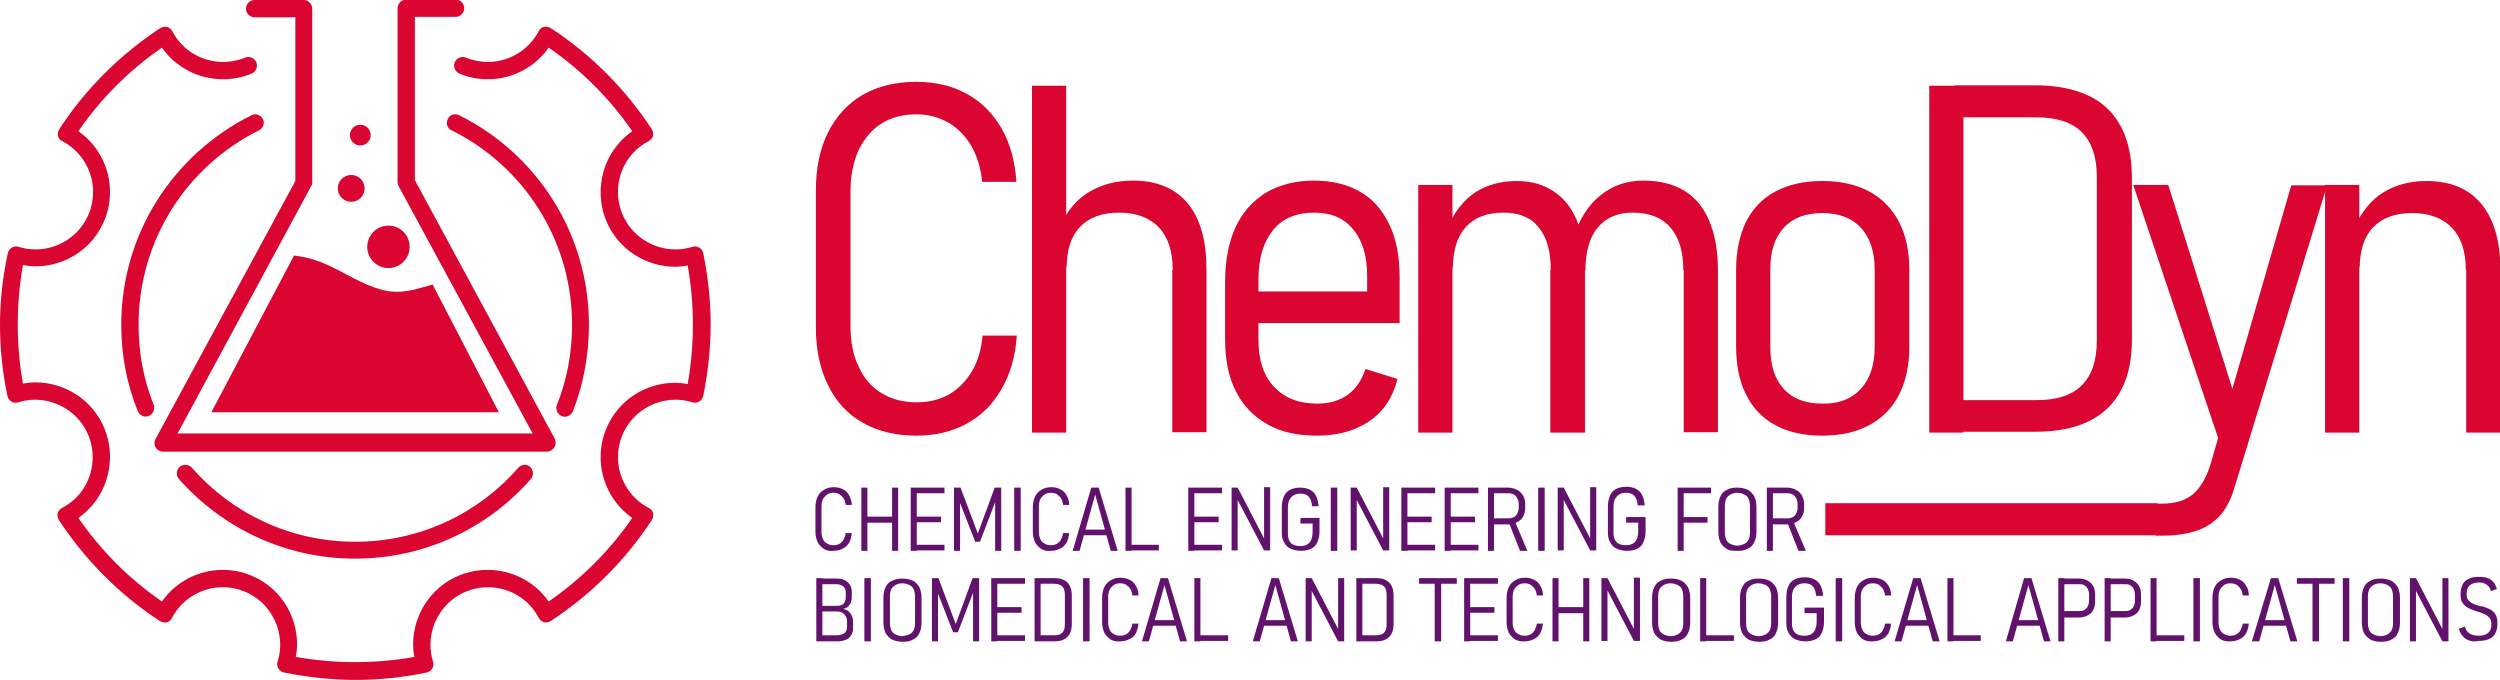 <svg xmlns="http://www.w3.org/2000/svg" xmlns:xlink="http://www.w3.org/1999/xlink" id="Layer_1" x="0px" y="0px" viewBox="0 0 577.3 157" style="enable-background:new 0 0 577.3 157;" xml:space="preserve"><style type="text/css">	.st0{fill:#DA0530;}	.st1{fill:#61126B;}	.st2{fill:#FAFAFA;}</style><g>	<g>		<g>			<g>				<g>					<g>						<path class="st0" d="M106,26.6c-1-0.5-2.2-0.1-2.6,0.9c-0.5,1-0.1,2.2,0.9,2.6v0c16.5,8.2,27.8,25.2,27.8,44.9       c0,6.5-1.2,12.8-3.5,18.5c-0.4,1,0.1,2.1,1.1,2.6c1,0.4,2.1-0.1,2.6-1.1C134.7,88.8,136,82,136,75       C136,53.8,123.8,35.4,106,26.6z"></path>					</g>					<g>						<path class="st0" d="M35.5,93.5c-2.3-5.7-3.5-11.9-3.5-18.5c0-19.7,11.3-36.7,27.8-44.9c1-0.5,1.4-1.7,0.9-2.6       c-0.5-1-1.7-1.4-2.6-0.9h0C40.2,35.5,28,53.8,28,75c0,7,1.3,13.8,3.8,19.9c0.3,0.7,1,1.3,1.8,1.3c1.1,0,2-0.9,2-2l0,0       C35.6,94,35.6,93.7,35.5,93.5z"></path>					</g>					<g>						<path class="st0" d="M119.7,108c-9.2,10.5-22.6,17.1-37.7,17.1c-15,0-28.5-6.6-37.7-17.1c-0.7-0.8-2-0.9-2.8-0.2       c-0.8,0.7-0.9,2-0.2,2.8v0C51.3,121.9,65.8,129,82,129c16.2,0,30.7-7.1,40.6-18.4c0.7-0.8,0.6-2.1-0.2-2.8       C121.6,107.1,120.4,107.2,119.7,108z"></path>					</g>				</g>			</g>			<g>				<path class="st0" d="M162.4,58.5c-0.1-0.5-0.4-1-0.9-1.3c-0.5-0.3-1-0.4-1.6-0.2c-1.3,0.4-2.6,0.6-3.9,0.6     c-5.2,0-10.2-3.1-12.3-8.2c-0.7-1.7-1-3.4-1-5.1c0-4.8,2.6-9.4,7.1-11.7c0.5-0.3,0.8-0.7,1-1.2c0.1-0.5,0-1.1-0.3-1.6     c-6-9.1-13.8-17.1-23.3-23.3c-0.5-0.3-1-0.4-1.6-0.3c-0.5,0.1-1,0.5-1.2,1c-2.3,4.4-6.9,7.1-11.7,7.1c-1.7,0-3.4-0.3-5.1-1     c-1-0.4-2.2,0.1-2.6,1.1c-0.4,1,0.1,2.2,1.1,2.6c2.1,0.9,4.4,1.3,6.6,1.3c5.5,0,10.8-2.7,14-7.3c7.7,5.3,14.2,11.9,19.3,19.3     c-4.6,3.2-7.3,8.5-7.3,14.1c0,2.2,0.4,4.4,1.3,6.6c2.7,6.6,9.2,10.6,15.9,10.6c1,0,1.9-0.1,2.9-0.3c0.8,4.5,1.2,9,1.2,13.7     c0,4.6-0.4,9.1-1.2,13.7c-1-0.2-1.9-0.3-2.9-0.3c-6.8,0-13.2,4-15.9,10.6c-0.9,2.1-1.3,4.4-1.3,6.6c0,5.5,2.7,10.8,7.3,14     c-5.3,7.7-11.9,14.2-19.3,19.3c-3.2-4.6-8.5-7.3-14.1-7.3c-2.2,0-4.4,0.4-6.6,1.3c-6.6,2.7-10.6,9.2-10.6,15.9     c0,1,0.1,1.9,0.3,2.9c-4.5,0.8-9,1.2-13.7,1.2c-4.6,0-9.1-0.4-13.7-1.2c0.2-1,0.3-1.9,0.3-2.9c0-6.8-4-13.2-10.6-15.9     c-2.1-0.9-4.4-1.3-6.6-1.3c-5.5,0-10.8,2.7-14,7.3c-7.7-5.3-14.2-11.9-19.3-19.3c4.6-3.2,7.3-8.5,7.3-14.1     c0-2.2-0.4-4.4-1.3-6.6c-2.7-6.6-9.2-10.6-15.9-10.6c-1,0-1.9,0.1-2.9,0.3c-0.8-4.5-1.2-9-1.2-13.7c0-4.6,0.4-9.1,1.2-13.7     c1,0.2,1.9,0.3,2.9,0.3c6.8,0,13.2-4,15.9-10.6c0.9-2.1,1.3-4.4,1.3-6.6c0-5.5-2.7-10.8-7.3-14c5.3-7.7,11.9-14.2,19.3-19.3     c3.2,4.6,8.5,7.3,14.1,7.3c2.2,0,4.4-0.4,6.6-1.3c1-0.4,1.5-1.6,1.1-2.6c-0.4-1-1.6-1.5-2.6-1.1h0c-1.7,0.7-3.4,1-5.1,1     c-4.8,0-9.4-2.6-11.7-7.1c-0.3-0.5-0.7-0.8-1.2-1c-0.5-0.1-1.1,0-1.6,0.3c-9.1,6-17.1,13.8-23.3,23.3c-0.3,0.5-0.4,1-0.3,1.6     c0.1,0.5,0.5,1,1,1.2c4.4,2.3,7.1,6.9,7.1,11.7c0,1.7-0.3,3.4-1,5.1c-2.1,5.1-7.1,8.2-12.3,8.2c-1.3,0-2.6-0.2-3.9-0.6     c-0.5-0.2-1.1-0.1-1.6,0.2c-0.5,0.3-0.8,0.8-0.9,1.3C0.6,64,0,69.6,0,75c0,5.6,0.6,11.1,1.7,16.4c0.1,0.5,0.4,1,0.9,1.3     c0.5,0.3,1,0.4,1.6,0.2c1.3-0.4,2.6-0.6,3.9-0.6c5.2,0,10.2,3.1,12.3,8.2c0.7,1.7,1,3.4,1,5.1c0,4.8-2.6,9.4-7.1,11.7     c-0.5,0.3-0.8,0.7-1,1.2c-0.1,0.5,0,1.1,0.3,1.6c6,9.1,13.8,17.1,23.3,23.3c0.5,0.3,1,0.4,1.6,0.3c0.5-0.1,1-0.5,1.2-1     c2.3-4.4,6.9-7.1,11.7-7.1c1.7,0,3.4,0.3,5.1,1c5.1,2.1,8.2,7.1,8.2,12.3c0,1.3-0.2,2.6-0.6,3.9c-0.2,0.5-0.1,1.1,0.2,1.6     c0.3,0.5,0.8,0.8,1.3,0.9c5.5,1.1,11,1.7,16.5,1.7c5.6,0,11.1-0.6,16.4-1.7c0.5-0.1,1-0.4,1.3-0.9c0.3-0.5,0.4-1,0.2-1.6     c-0.4-1.3-0.6-2.6-0.6-3.9c0-5.2,3.1-10.2,8.2-12.3c1.7-0.7,3.4-1,5.1-1c4.8,0,9.4,2.6,11.7,7.1c0.3,0.5,0.7,0.8,1.2,1     c0.5,0.1,1.1,0,1.6-0.3c9.1-6,17.1-13.8,23.3-23.3c0.3-0.5,0.4-1,0.3-1.6c-0.1-0.5-0.5-1-1-1.2c-4.4-2.3-7.1-6.9-7.1-11.7     c0-1.7,0.3-3.4,1-5.1c2.1-5.1,7.1-8.2,12.3-8.2c1.3,0,2.6,0.2,3.9,0.6c0.5,0.2,1.1,0.1,1.6-0.2c0.5-0.3,0.8-0.8,0.9-1.3     c1.1-5.5,1.7-11,1.7-16.5C164.1,69.4,163.5,63.9,162.4,58.5z"></path>			</g>			<g>				<path class="st0" d="M128.1,101.3L95.8,41.6V3.9h9.4c1.1,0,2-0.9,2-2c0-1.1-0.9-2-2-2H93.8c-0.5,0-1,0.2-1.4,0.6     c-0.4,0.4-0.6,0.9-0.6,1.4v40.1c0,0.3,0.1,0.7,0.2,0.9l31,57.2H41l30.9-57.2c0.2-0.3,0.2-0.6,0.2-0.9V2c0-0.5-0.2-1-0.6-1.4     S70.7,0,70.2,0H58.8c-1.1,0-2,0.9-2,2c0,1.1,0.9,2,2,2v0h9.4v37.8l-32.3,59.6c-0.3,0.6-0.3,1.3,0,1.9c0.4,0.6,1,1,1.7,1h88.7     c0.7,0,1.3-0.4,1.7-1C128.4,102.7,128.4,101.9,128.1,101.3z"></path>			</g>			<g>				<path class="st0" d="M115.2,95.2H48.8c0,0,19.1-36.2,19.1-36.2c3,0.4,4.9,0.9,8,2.3c4.1,1.9,7.8,4.4,12.2,5.6     c4.5,1.2,7.8-0.1,11.8-1.2L115.2,95.2z"></path>			</g>			<g>				<circle class="st0" cx="89.7" cy="57" r="4.9"></circle>			</g>			<g>				<circle class="st0" cx="81.1" cy="43.5" r="3.1"></circle>			</g>			<g>				<circle class="st0" cx="83.2" cy="31.2" r="2.4"></circle>			</g>		</g>	</g>	<g>		<g>			<path class="st1" d="M190.3,126.8c-0.6-0.4-1.1-0.9-1.5-1.6c-0.3-0.7-0.5-1.5-0.5-2.4v-5.7c0-0.9,0.2-1.8,0.5-2.4    c0.3-0.7,0.8-1.2,1.5-1.6c0.6-0.4,1.4-0.6,2.3-0.6c0.8,0,1.5,0.2,2.1,0.5c0.6,0.3,1.1,0.8,1.4,1.4s0.6,1.4,0.6,2.2h-1.4    c-0.1-0.6-0.2-1.1-0.5-1.5c-0.2-0.4-0.6-0.7-1-1c-0.4-0.2-0.8-0.3-1.3-0.3c-0.6,0-1.1,0.1-1.5,0.4c-0.4,0.3-0.7,0.6-1,1.1    c-0.2,0.5-0.3,1.1-0.3,1.7v5.7c0,0.7,0.1,1.2,0.3,1.7c0.2,0.5,0.5,0.9,1,1.1c0.4,0.3,0.9,0.4,1.5,0.4c0.5,0,0.9-0.1,1.3-0.3    c0.4-0.2,0.7-0.5,1-1c0.2-0.4,0.4-0.9,0.5-1.5h1.4c-0.1,0.9-0.3,1.6-0.6,2.2c-0.4,0.6-0.8,1.1-1.5,1.4c-0.6,0.3-1.3,0.5-2.1,0.5    C191.7,127.3,191,127.2,190.3,126.8z"></path>			<path class="st1" d="M198.9,112.6h1.4v14.6h-1.4V112.6z M200.1,119.3h6.6v1.4h-6.6V119.3z M206,112.6h1.4v14.6H206V112.6z"></path>			<path class="st1" d="M210.3,112.6h1.4v14.6h-1.4V112.6z M211.3,112.6h6.8v1.3h-6.8V112.6z M211.3,119.3h6v1.3h-6V119.3z     M211.3,125.8h6.8v1.3h-6.8V125.8z"></path>			<path class="st1" d="M229.7,112.6h1.5v14.6h-1.4v-12.1l0.1,0.6l-3.6,9.4h-1.1l-3.6-9.2l0.1-0.8v12.1h-1.4v-14.6h1.5l4,10.6    L229.7,112.6z"></path>			<path class="st1" d="M235.7,127.2h-1.5v-14.6h1.5V127.2z"></path>			<path class="st1" d="M240.5,126.8c-0.6-0.4-1.1-0.9-1.5-1.6c-0.3-0.7-0.5-1.5-0.5-2.4v-5.7c0-0.9,0.2-1.8,0.5-2.4    c0.3-0.7,0.8-1.2,1.5-1.6c0.6-0.4,1.4-0.6,2.3-0.6c0.8,0,1.5,0.2,2.1,0.5c0.6,0.3,1.1,0.8,1.4,1.4c0.4,0.6,0.6,1.4,0.6,2.2h-1.4    c-0.1-0.6-0.2-1.1-0.5-1.5c-0.2-0.4-0.6-0.7-1-1c-0.4-0.2-0.8-0.3-1.3-0.3c-0.6,0-1.1,0.1-1.5,0.4c-0.4,0.3-0.7,0.6-1,1.1    c-0.2,0.5-0.3,1.1-0.3,1.7v5.7c0,0.7,0.1,1.2,0.3,1.7c0.2,0.5,0.5,0.9,1,1.1c0.4,0.3,0.9,0.4,1.5,0.4c0.5,0,0.9-0.1,1.3-0.3    c0.4-0.2,0.7-0.5,1-1c0.2-0.4,0.4-0.9,0.5-1.5h1.4c-0.1,0.9-0.3,1.6-0.6,2.2c-0.4,0.6-0.8,1.1-1.5,1.4c-0.6,0.3-1.3,0.5-2.1,0.5    C241.9,127.3,241.2,127.2,240.5,126.8z"></path>			<path class="st1" d="M252,112.6h1.7l4.4,14.6h-1.6l-3.6-13l-3.6,13h-1.6L252,112.6z M249.9,122.3h6.3v1.3h-6.3V122.3z"></path>			<path class="st1" d="M259.9,112.6h1.4v14.6h-1.4V112.6z M260.9,125.8h6.7v1.3h-6.7V125.8z"></path>			<path class="st1" d="M274.4,112.6h1.4v14.6h-1.4V112.6z M275.4,112.6h6.8v1.3h-6.8V112.6z M275.4,119.3h6v1.3h-6V119.3z     M275.4,125.8h6.8v1.3h-6.8V125.8z"></path>			<path class="st1" d="M284.4,112.6h1.4l6.5,12.5l-0.4-0.1v-12.5h1.4v14.6h-1.4l-6.6-12.6l0.5,0.2v12.4h-1.4V112.6z"></path>			<path class="st1" d="M304.7,119.5v3.2c0,1-0.2,1.8-0.5,2.5c-0.3,0.7-0.8,1.2-1.4,1.5c-0.6,0.3-1.4,0.5-2.4,0.5    c-0.9,0-1.7-0.2-2.4-0.5c-0.7-0.3-1.1-0.8-1.5-1.5S296,124,296,123v-5.9c0-1,0.2-1.8,0.5-2.5c0.3-0.7,0.8-1.2,1.4-1.5    c0.6-0.3,1.4-0.5,2.4-0.5c0.9,0,1.6,0.2,2.2,0.5c0.6,0.3,1.1,0.8,1.4,1.4c0.3,0.6,0.5,1.4,0.6,2.4H303c-0.1-0.7-0.2-1.2-0.4-1.6    s-0.5-0.8-0.9-1c-0.4-0.2-0.8-0.3-1.4-0.3c-0.6,0-1.1,0.1-1.6,0.4c-0.4,0.2-0.7,0.6-1,1.1c-0.2,0.5-0.3,1.1-0.3,1.8v5.9    c0,0.6,0.1,1.2,0.3,1.6c0.2,0.4,0.5,0.8,1,1c0.4,0.2,1,0.3,1.6,0.3c0.6,0,1.1-0.1,1.6-0.4c0.4-0.2,0.7-0.6,0.9-1.1    c0.2-0.5,0.3-1.1,0.3-1.8v-1.9h-2.8v-1.3H304.7z"></path>			<path class="st1" d="M308.8,127.2h-1.5v-14.6h1.5V127.2z"></path>			<path class="st1" d="M311.9,112.6h1.4l6.5,12.5l-0.4-0.1v-12.5h1.4v14.6h-1.4l-6.6-12.6l0.5,0.2v12.4h-1.4V112.6z"></path>			<path class="st1" d="M323.6,112.6h1.4v14.6h-1.4V112.6z M324.6,112.6h6.8v1.3h-6.8V112.6z M324.6,119.3h6v1.3h-6V119.3z     M324.6,125.8h6.8v1.3h-6.8V125.8z"></path>			<path class="st1" d="M333.6,112.6h1.4v14.6h-1.4V112.6z M334.6,112.6h6.8v1.3h-6.8V112.6z M334.6,119.3h6v1.3h-6V119.3z     M334.6,125.8h6.8v1.3h-6.8V125.8z"></path>			<path class="st1" d="M343.6,112.6h1.4v14.6h-1.4V112.6z M344.5,119.7h3.8c0.5,0,0.9-0.1,1.3-0.3c0.4-0.2,0.6-0.5,0.8-0.9    c0.2-0.4,0.3-0.8,0.3-1.3v-0.8c0-0.5-0.1-0.9-0.3-1.3c-0.2-0.4-0.5-0.7-0.8-0.9c-0.4-0.2-0.8-0.3-1.3-0.3h-3.8v-1.3h3.7    c0.8,0,1.5,0.2,2.1,0.5c0.6,0.3,1,0.7,1.4,1.3c0.3,0.6,0.5,1.2,0.5,2v0.9c0,0.8-0.2,1.5-0.5,2c-0.3,0.6-0.8,1-1.4,1.3    c-0.6,0.3-1.3,0.5-2.1,0.5h-3.7V119.7z M348.4,120.6l1.3-0.5l3,7.1H351L348.4,120.6z"></path>			<path class="st1" d="M356.7,127.2h-1.5v-14.6h1.5V127.2z"></path>			<path class="st1" d="M359.7,112.6h1.4l6.5,12.5l-0.4-0.1v-12.5h1.4v14.6h-1.4l-6.6-12.6l0.5,0.2v12.4h-1.4V112.6z"></path>			<path class="st1" d="M380,119.5v3.2c0,1-0.2,1.8-0.5,2.5c-0.3,0.7-0.8,1.2-1.4,1.5c-0.6,0.3-1.4,0.5-2.4,0.5    c-0.9,0-1.7-0.2-2.4-0.5c-0.7-0.3-1.1-0.8-1.5-1.5s-0.5-1.4-0.5-2.4v-5.9c0-1,0.2-1.8,0.5-2.5c0.3-0.7,0.8-1.2,1.4-1.5    c0.6-0.3,1.4-0.5,2.4-0.5c0.9,0,1.6,0.2,2.2,0.5c0.6,0.3,1.1,0.8,1.4,1.4c0.3,0.6,0.5,1.4,0.6,2.4h-1.6c-0.1-0.7-0.2-1.2-0.4-1.6    c-0.2-0.4-0.5-0.8-0.9-1c-0.4-0.2-0.8-0.3-1.4-0.3c-0.6,0-1.1,0.1-1.6,0.4c-0.4,0.2-0.7,0.6-1,1.1c-0.2,0.5-0.3,1.1-0.3,1.8v5.9    c0,0.6,0.1,1.2,0.3,1.6c0.2,0.4,0.5,0.8,1,1c0.4,0.2,1,0.3,1.6,0.3c0.6,0,1.1-0.1,1.6-0.4c0.4-0.2,0.7-0.6,0.9-1.1    c0.2-0.5,0.3-1.1,0.3-1.8v-1.9h-2.8v-1.3H380z"></path>			<path class="st1" d="M387.4,112.6h1.4v14.6h-1.4V112.6z M388.4,112.6h6.7v1.3h-6.7V112.6z M388.4,119.4h5.9v1.3h-5.9V119.4z"></path>			<path class="st1" d="M398.8,126.8c-0.7-0.4-1.1-0.9-1.5-1.5c-0.3-0.7-0.5-1.5-0.5-2.4V117c0-1,0.2-1.8,0.5-2.4    c0.3-0.7,0.8-1.2,1.5-1.5c0.7-0.4,1.4-0.5,2.4-0.5s1.7,0.2,2.4,0.5c0.7,0.4,1.1,0.9,1.5,1.5c0.3,0.7,0.5,1.5,0.5,2.4v5.8    c0,1-0.2,1.8-0.5,2.4c-0.3,0.7-0.8,1.2-1.5,1.5c-0.7,0.4-1.4,0.5-2.4,0.5S399.5,127.2,398.8,126.8z M402.8,125.6    c0.4-0.2,0.8-0.6,1-1c0.2-0.5,0.3-1,0.3-1.7v-6c0-0.6-0.1-1.2-0.3-1.7c-0.2-0.5-0.6-0.8-1-1c-0.4-0.2-1-0.4-1.6-0.4    s-1.1,0.1-1.6,0.4c-0.4,0.2-0.8,0.6-1,1c-0.2,0.5-0.3,1-0.3,1.7v6c0,0.6,0.1,1.2,0.3,1.7c0.2,0.5,0.6,0.8,1,1    c0.4,0.2,1,0.4,1.6,0.4S402.3,125.8,402.8,125.6z"></path>			<path class="st1" d="M408,112.6h1.4v14.6H408V112.6z M408.9,119.7h3.8c0.5,0,0.9-0.1,1.3-0.3c0.4-0.2,0.6-0.5,0.8-0.9    c0.2-0.4,0.3-0.8,0.3-1.3v-0.8c0-0.5-0.1-0.9-0.3-1.3c-0.2-0.4-0.5-0.7-0.8-0.9c-0.4-0.2-0.8-0.3-1.3-0.3h-3.8v-1.3h3.7    c0.8,0,1.5,0.2,2.1,0.5c0.6,0.3,1,0.7,1.4,1.3c0.3,0.6,0.5,1.2,0.5,2v0.9c0,0.8-0.2,1.5-0.5,2c-0.3,0.6-0.8,1-1.4,1.3    c-0.6,0.3-1.3,0.5-2.1,0.5h-3.7V119.7z M412.7,120.6l1.3-0.5l3,7.1h-1.7L412.7,120.6z"></path>			<path class="st1" d="M188.5,133.5h1.4v14.6h-1.4V133.5z M189.7,146.7h3.4c0.8,0,1.5-0.2,1.9-0.5c0.4-0.3,0.6-0.8,0.6-1.4v-1.3    c0-0.5-0.1-0.9-0.3-1.2c-0.2-0.3-0.4-0.6-0.8-0.8c-0.3-0.2-0.7-0.3-1.2-0.3h-3.6v-1.3h3.6c0.7,0,1.2-0.2,1.5-0.5    c0.3-0.3,0.5-0.9,0.5-1.5v-1.1c0-0.6-0.2-1.1-0.6-1.4c-0.4-0.3-0.9-0.5-1.6-0.5h-3.5v-1.3h3.6c0.8,0,1.4,0.1,1.9,0.4    c0.5,0.3,0.9,0.6,1.2,1.1c0.3,0.5,0.4,1.1,0.4,1.7v1c0,0.5-0.1,0.9-0.2,1.3c-0.2,0.4-0.4,0.7-0.7,1c-0.3,0.3-0.7,0.4-1.1,0.5    c0.5,0.1,0.9,0.3,1.2,0.5c0.3,0.3,0.6,0.6,0.8,1.1c0.2,0.4,0.3,0.9,0.3,1.5v1.2c0,0.7-0.1,1.2-0.4,1.7c-0.3,0.5-0.7,0.9-1.2,1.1    s-1.1,0.4-1.9,0.4h-3.8V146.7z"></path>			<path class="st1" d="M201.1,148.1h-1.5v-14.6h1.5V148.1z"></path>			<path class="st1" d="M206,147.7c-0.7-0.4-1.1-0.9-1.5-1.5c-0.3-0.7-0.5-1.5-0.5-2.4v-5.8c0-1,0.2-1.8,0.5-2.4    c0.3-0.7,0.8-1.2,1.5-1.5s1.4-0.5,2.4-0.5c0.9,0,1.7,0.2,2.4,0.5s1.1,0.9,1.5,1.5c0.3,0.7,0.5,1.5,0.5,2.4v5.8    c0,1-0.2,1.8-0.5,2.4c-0.3,0.7-0.8,1.2-1.5,1.5c-0.7,0.4-1.4,0.5-2.4,0.5C207.5,148.2,206.7,148,206,147.7z M210,146.5    c0.4-0.2,0.8-0.6,1-1c0.2-0.5,0.3-1,0.3-1.7v-6c0-0.6-0.1-1.2-0.3-1.7c-0.2-0.5-0.6-0.8-1-1c-0.4-0.2-1-0.4-1.6-0.4    c-0.6,0-1.1,0.1-1.6,0.4c-0.4,0.2-0.8,0.6-1,1c-0.2,0.5-0.3,1-0.3,1.7v6c0,0.6,0.1,1.2,0.3,1.7c0.2,0.5,0.6,0.8,1,1    c0.4,0.2,1,0.4,1.6,0.4C209,146.8,209.5,146.7,210,146.5z"></path>			<path class="st1" d="M224.6,133.5h1.5v14.6h-1.4V136l0.1,0.6l-3.6,9.4h-1.1l-3.6-9.2l0.1-0.8v12.1h-1.4v-14.6h1.5l4,10.6    L224.6,133.5z"></path>			<path class="st1" d="M228.9,133.5h1.4v14.6h-1.4V133.5z M229.9,133.5h6.8v1.3h-6.8V133.5z M229.9,140.2h6v1.3h-6V140.2z     M229.9,146.7h6.8v1.3h-6.8V146.7z"></path>			<path class="st1" d="M238.9,133.5h1.4v14.6h-1.4V133.5z M240,146.7h3.4c0.9,0,1.5-0.2,1.9-0.6c0.4-0.4,0.6-1,0.6-1.9v-6.9    c0-0.8-0.2-1.5-0.6-1.9c-0.4-0.4-1.1-0.6-1.9-0.6H240v-1.3h3.4c0.9,0,1.6,0.1,2.2,0.4c0.6,0.3,1.1,0.7,1.4,1.3    c0.3,0.6,0.5,1.3,0.5,2.2v6.8c0,0.9-0.2,1.6-0.5,2.2s-0.8,1-1.4,1.3c-0.6,0.3-1.4,0.4-2.2,0.4H240V146.7z"></path>			<path class="st1" d="M251.6,148.1h-1.5v-14.6h1.5V148.1z"></path>			<path class="st1" d="M256.5,147.7c-0.6-0.4-1.1-0.9-1.5-1.6c-0.3-0.7-0.5-1.5-0.5-2.4v-5.7c0-0.9,0.2-1.8,0.5-2.4    c0.3-0.7,0.8-1.2,1.5-1.6c0.6-0.4,1.4-0.6,2.3-0.6c0.8,0,1.5,0.2,2.1,0.5c0.6,0.3,1.1,0.8,1.4,1.4c0.4,0.6,0.6,1.4,0.6,2.2h-1.4    c-0.1-0.6-0.2-1.1-0.5-1.5c-0.2-0.4-0.6-0.7-1-1c-0.4-0.2-0.8-0.3-1.3-0.3c-0.6,0-1.1,0.1-1.5,0.4c-0.4,0.3-0.7,0.6-1,1.1    c-0.2,0.5-0.3,1.1-0.3,1.7v5.7c0,0.7,0.1,1.2,0.3,1.7c0.2,0.5,0.5,0.9,1,1.1c0.4,0.3,0.9,0.4,1.5,0.4c0.5,0,0.9-0.1,1.3-0.3    c0.4-0.2,0.7-0.5,1-1c0.2-0.4,0.4-0.9,0.5-1.5h1.4c-0.1,0.9-0.3,1.6-0.6,2.2s-0.8,1.1-1.5,1.4c-0.6,0.3-1.3,0.5-2.1,0.5    C257.8,148.2,257.1,148,256.5,147.7z"></path>			<path class="st1" d="M268,133.5h1.7l4.4,14.6h-1.6l-3.6-13l-3.6,13h-1.6L268,133.5z M265.8,143.2h6.3v1.3h-6.3V143.2z"></path>			<path class="st1" d="M275.8,133.5h1.4v14.6h-1.4V133.5z M276.9,146.7h6.7v1.3h-6.7V146.7z"></path>			<path class="st1" d="M293.6,133.5h1.7l4.4,14.6h-1.6l-3.6-13l-3.6,13h-1.6L293.6,133.5z M291.4,143.2h6.3v1.3h-6.3V143.2z"></path>			<path class="st1" d="M301.5,133.5h1.4l6.5,12.5L309,146v-12.5h1.4v14.6H309l-6.6-12.6l0.5,0.2v12.4h-1.4V133.5z"></path>			<path class="st1" d="M313.2,133.5h1.4v14.6h-1.4V133.5z M314.3,146.7h3.4c0.9,0,1.5-0.2,1.9-0.6c0.4-0.4,0.6-1,0.6-1.9v-6.9    c0-0.8-0.2-1.5-0.6-1.9c-0.4-0.4-1.1-0.6-1.9-0.6h-3.4v-1.3h3.4c0.9,0,1.6,0.1,2.2,0.4c0.6,0.3,1.1,0.7,1.4,1.3    c0.3,0.6,0.5,1.3,0.5,2.2v6.8c0,0.9-0.2,1.6-0.5,2.2c-0.3,0.6-0.8,1-1.4,1.3c-0.6,0.3-1.4,0.4-2.2,0.4h-3.4V146.7z"></path>			<path class="st1" d="M327.7,133.5h8.7v1.3h-8.7V133.5z M331.3,134.4h1.5v13.7h-1.5V134.4z"></path>			<path class="st1" d="M338.1,133.5h1.4v14.6h-1.4V133.5z M339.1,133.5h6.8v1.3h-6.8V133.5z M339.1,140.2h6v1.3h-6V140.2z     M339.1,146.7h6.8v1.3h-6.8V146.7z"></path>			<path class="st1" d="M349.9,147.7c-0.6-0.4-1.1-0.9-1.5-1.6c-0.3-0.7-0.5-1.5-0.5-2.4v-5.7c0-0.9,0.2-1.8,0.5-2.4    c0.3-0.7,0.8-1.2,1.5-1.6c0.6-0.4,1.4-0.6,2.3-0.6c0.8,0,1.5,0.2,2.1,0.5c0.6,0.3,1.1,0.8,1.4,1.4c0.4,0.6,0.6,1.4,0.6,2.2h-1.4    c-0.1-0.6-0.2-1.1-0.5-1.5c-0.2-0.4-0.6-0.7-1-1c-0.4-0.2-0.8-0.3-1.3-0.3c-0.6,0-1.1,0.1-1.5,0.4c-0.4,0.3-0.7,0.6-1,1.1    c-0.2,0.5-0.3,1.1-0.3,1.7v5.7c0,0.7,0.1,1.2,0.3,1.7c0.2,0.5,0.5,0.9,1,1.1c0.4,0.3,0.9,0.4,1.5,0.4c0.5,0,0.9-0.1,1.3-0.3    c0.4-0.2,0.7-0.5,1-1c0.2-0.4,0.4-0.9,0.5-1.5h1.4c-0.1,0.9-0.3,1.6-0.6,2.2c-0.4,0.6-0.8,1.1-1.5,1.4c-0.6,0.3-1.3,0.5-2.1,0.5    C351.3,148.2,350.6,148,349.9,147.7z"></path>			<path class="st1" d="M358.5,133.5h1.4v14.6h-1.4V133.5z M359.7,140.2h6.6v1.4h-6.6V140.2z M365.6,133.5h1.4v14.6h-1.4V133.5z"></path>			<path class="st1" d="M369.8,133.5h1.4l6.5,12.5l-0.4-0.1v-12.5h1.4v14.6h-1.4l-6.6-12.6l0.5,0.2v12.4h-1.4V133.5z"></path>			<path class="st1" d="M383.5,147.7c-0.7-0.4-1.1-0.9-1.5-1.5c-0.3-0.7-0.5-1.5-0.5-2.4v-5.8c0-1,0.2-1.8,0.5-2.4    c0.3-0.7,0.8-1.2,1.5-1.5c0.7-0.4,1.4-0.5,2.4-0.5s1.7,0.2,2.4,0.5c0.7,0.4,1.1,0.9,1.5,1.5c0.3,0.7,0.5,1.5,0.5,2.4v5.8    c0,1-0.2,1.8-0.5,2.4c-0.3,0.7-0.8,1.2-1.5,1.5c-0.7,0.4-1.4,0.5-2.4,0.5S384.1,148,383.5,147.7z M387.4,146.5    c0.4-0.2,0.8-0.6,1-1c0.2-0.5,0.3-1,0.3-1.7v-6c0-0.6-0.1-1.2-0.3-1.7c-0.2-0.5-0.6-0.8-1-1c-0.4-0.2-1-0.4-1.6-0.4    s-1.1,0.1-1.6,0.4c-0.4,0.2-0.8,0.6-1,1c-0.2,0.5-0.3,1-0.3,1.7v6c0,0.6,0.1,1.2,0.3,1.7c0.2,0.5,0.6,0.8,1,1    c0.4,0.2,1,0.4,1.6,0.4S387,146.7,387.4,146.5z"></path>			<path class="st1" d="M392.6,133.5h1.4v14.6h-1.4V133.5z M393.7,146.7h6.7v1.3h-6.7V146.7z"></path>			<path class="st1" d="M403.8,147.7c-0.7-0.4-1.1-0.9-1.5-1.5c-0.3-0.7-0.5-1.5-0.5-2.4v-5.8c0-1,0.2-1.8,0.5-2.4    c0.3-0.7,0.8-1.2,1.5-1.5c0.7-0.4,1.4-0.5,2.4-0.5s1.7,0.2,2.4,0.5c0.7,0.4,1.1,0.9,1.5,1.5c0.3,0.7,0.5,1.5,0.5,2.4v5.8    c0,1-0.2,1.8-0.5,2.4c-0.3,0.7-0.8,1.2-1.5,1.5c-0.7,0.4-1.4,0.5-2.4,0.5S404.4,148,403.8,147.7z M407.7,146.5    c0.4-0.2,0.8-0.6,1-1c0.2-0.5,0.3-1,0.3-1.7v-6c0-0.6-0.1-1.2-0.3-1.7c-0.2-0.5-0.6-0.8-1-1c-0.4-0.2-1-0.4-1.6-0.4    s-1.1,0.1-1.6,0.4c-0.4,0.2-0.8,0.6-1,1c-0.2,0.5-0.3,1-0.3,1.7v6c0,0.6,0.1,1.2,0.3,1.7c0.2,0.5,0.6,0.8,1,1    c0.4,0.2,1,0.4,1.6,0.4S407.3,146.7,407.7,146.5z"></path>			<path class="st1" d="M421.2,140.4v3.2c0,1-0.2,1.8-0.5,2.5c-0.3,0.7-0.8,1.2-1.4,1.5c-0.6,0.3-1.4,0.5-2.4,0.5    c-0.9,0-1.7-0.2-2.4-0.5c-0.7-0.3-1.1-0.8-1.5-1.5s-0.5-1.4-0.5-2.4v-5.9c0-1,0.2-1.8,0.5-2.5c0.3-0.7,0.8-1.2,1.4-1.5    c0.6-0.3,1.4-0.5,2.4-0.5c0.9,0,1.6,0.2,2.2,0.5c0.6,0.3,1.1,0.8,1.4,1.4c0.3,0.6,0.5,1.4,0.6,2.4h-1.6c-0.1-0.7-0.2-1.2-0.4-1.6    s-0.5-0.8-0.9-1c-0.4-0.2-0.8-0.3-1.4-0.3c-0.6,0-1.1,0.1-1.6,0.4c-0.4,0.2-0.7,0.6-1,1.1c-0.2,0.5-0.3,1.1-0.3,1.8v5.9    c0,0.6,0.1,1.2,0.3,1.6c0.2,0.4,0.5,0.8,1,1c0.4,0.2,1,0.3,1.6,0.3c0.6,0,1.1-0.1,1.6-0.4c0.4-0.2,0.7-0.6,0.9-1.1    c0.2-0.5,0.3-1.1,0.3-1.8v-1.9h-2.8v-1.3H421.2z"></path>			<path class="st1" d="M425.4,148.1h-1.5v-14.6h1.5V148.1z"></path>			<path class="st1" d="M430.3,147.7c-0.6-0.4-1.1-0.9-1.5-1.6c-0.3-0.7-0.5-1.5-0.5-2.4v-5.7c0-0.9,0.2-1.8,0.5-2.4    c0.3-0.7,0.8-1.2,1.5-1.6c0.6-0.4,1.4-0.6,2.3-0.6c0.8,0,1.5,0.2,2.1,0.5c0.6,0.3,1.1,0.8,1.4,1.4c0.4,0.6,0.6,1.4,0.6,2.2h-1.4    c-0.1-0.6-0.2-1.1-0.5-1.5c-0.2-0.4-0.6-0.7-1-1c-0.4-0.2-0.8-0.3-1.3-0.3c-0.6,0-1.1,0.1-1.5,0.4c-0.4,0.3-0.7,0.6-1,1.1    c-0.2,0.5-0.3,1.1-0.3,1.7v5.7c0,0.7,0.1,1.2,0.3,1.7c0.2,0.5,0.5,0.9,1,1.1c0.4,0.3,0.9,0.4,1.5,0.4c0.5,0,0.9-0.1,1.3-0.3    c0.4-0.2,0.7-0.5,1-1c0.2-0.4,0.4-0.9,0.5-1.5h1.4c-0.1,0.9-0.3,1.6-0.6,2.2c-0.4,0.6-0.8,1.1-1.5,1.4c-0.6,0.3-1.3,0.5-2.1,0.5    C431.7,148.2,430.9,148,430.3,147.7z"></path>			<path class="st1" d="M441.8,133.5h1.7l4.4,14.6h-1.6l-3.6-13l-3.6,13h-1.6L441.8,133.5z M439.6,143.2h6.3v1.3h-6.3V143.2z"></path>			<path class="st1" d="M449.7,133.5h1.4v14.6h-1.4V133.5z M450.7,146.7h6.7v1.3h-6.7V146.7z"></path>			<path class="st1" d="M467.4,133.5h1.7l4.4,14.6H472l-3.6-13l-3.6,13h-1.6L467.4,133.5z M465.3,143.2h6.3v1.3h-6.3V143.2z"></path>			<path class="st1" d="M475.3,133.5h1.4v14.6h-1.4V133.5z M476.4,141.1h3.9c0.4,0,0.8-0.1,1.1-0.3c0.3-0.2,0.6-0.5,0.7-0.8    c0.2-0.4,0.3-0.8,0.3-1.3v-1.4c0-0.5-0.1-0.9-0.3-1.3c-0.2-0.4-0.4-0.6-0.7-0.8c-0.3-0.2-0.7-0.3-1.1-0.3h-3.9v-1.3h3.8    c0.7,0,1.4,0.2,1.9,0.5c0.5,0.3,1,0.7,1.3,1.3c0.3,0.6,0.4,1.2,0.4,2v1.4c0,0.8-0.1,1.4-0.4,2c-0.3,0.6-0.7,1-1.3,1.3    s-1.2,0.5-1.9,0.5h-3.8V141.1z"></path>			<path class="st1" d="M486,133.5h1.4v14.6H486V133.5z M487,141.1h3.9c0.4,0,0.8-0.1,1.1-0.3c0.3-0.2,0.6-0.5,0.7-0.8    c0.2-0.4,0.3-0.8,0.3-1.3v-1.4c0-0.5-0.1-0.9-0.3-1.3c-0.2-0.4-0.4-0.6-0.7-0.8c-0.3-0.2-0.7-0.3-1.1-0.3H487v-1.3h3.8    c0.7,0,1.4,0.2,1.9,0.5c0.5,0.3,1,0.7,1.3,1.3c0.3,0.6,0.4,1.2,0.4,2v1.4c0,0.8-0.1,1.4-0.4,2c-0.3,0.6-0.7,1-1.3,1.3    c-0.6,0.3-1.2,0.5-1.9,0.5H487V141.1z"></path>			<path class="st1" d="M496.6,133.5h1.4v14.6h-1.4V133.5z M497.7,146.7h6.7v1.3h-6.7V146.7z"></path>			<path class="st1" d="M508,148.1h-1.5v-14.6h1.5V148.1z"></path>			<path class="st1" d="M512.9,147.7c-0.6-0.4-1.1-0.9-1.5-1.6c-0.3-0.7-0.5-1.5-0.5-2.4v-5.7c0-0.9,0.2-1.8,0.5-2.4    c0.3-0.7,0.8-1.2,1.5-1.6c0.6-0.4,1.4-0.6,2.3-0.6c0.8,0,1.5,0.2,2.1,0.5c0.6,0.3,1.1,0.8,1.4,1.4c0.4,0.6,0.6,1.4,0.6,2.2h-1.4    c-0.1-0.6-0.2-1.1-0.5-1.5c-0.2-0.4-0.6-0.7-1-1c-0.4-0.2-0.8-0.3-1.3-0.3c-0.6,0-1.1,0.1-1.5,0.4c-0.4,0.3-0.7,0.6-1,1.1    c-0.2,0.5-0.3,1.1-0.3,1.7v5.7c0,0.7,0.1,1.2,0.3,1.7c0.2,0.5,0.5,0.9,1,1.1c0.4,0.3,0.9,0.4,1.5,0.4c0.5,0,0.9-0.1,1.3-0.3    c0.4-0.2,0.7-0.5,1-1c0.2-0.4,0.4-0.9,0.5-1.5h1.4c-0.1,0.9-0.3,1.6-0.6,2.2c-0.4,0.6-0.8,1.1-1.5,1.4c-0.6,0.3-1.3,0.5-2.1,0.5    C514.3,148.2,513.5,148,512.9,147.7z"></path>			<path class="st1" d="M524.4,133.5h1.7l4.4,14.6h-1.6l-3.6-13l-3.6,13H520L524.4,133.5z M522.2,143.2h6.3v1.3h-6.3V143.2z"></path>			<path class="st1" d="M530.4,133.5h8.7v1.3h-8.7V133.5z M534,134.4h1.5v13.7H534V134.4z"></path>			<path class="st1" d="M542.4,148.1H541v-14.6h1.5V148.1z"></path>			<path class="st1" d="M547.4,147.7c-0.7-0.4-1.1-0.9-1.5-1.5c-0.3-0.7-0.5-1.5-0.5-2.4v-5.8c0-1,0.2-1.8,0.5-2.4    c0.3-0.7,0.8-1.2,1.5-1.5c0.7-0.4,1.4-0.5,2.4-0.5c0.9,0,1.7,0.2,2.4,0.5c0.7,0.4,1.1,0.9,1.5,1.5c0.3,0.7,0.5,1.5,0.5,2.4v5.8    c0,1-0.2,1.8-0.5,2.4c-0.3,0.7-0.8,1.2-1.5,1.5c-0.7,0.4-1.4,0.5-2.4,0.5C548.8,148.2,548,148,547.4,147.7z M551.3,146.5    c0.4-0.2,0.8-0.6,1-1c0.2-0.5,0.3-1,0.3-1.7v-6c0-0.6-0.1-1.2-0.3-1.7c-0.2-0.5-0.6-0.8-1-1c-0.4-0.2-1-0.4-1.6-0.4    s-1.1,0.1-1.6,0.4c-0.4,0.2-0.8,0.6-1,1c-0.2,0.5-0.3,1-0.3,1.7v6c0,0.6,0.1,1.2,0.3,1.7c0.2,0.5,0.6,0.8,1,1    c0.4,0.2,1,0.4,1.6,0.4S550.9,146.7,551.3,146.5z"></path>			<path class="st1" d="M556.5,133.5h1.4l6.5,12.5L564,146v-12.5h1.4v14.6h-1.4l-6.6-12.6l0.5,0.2v12.4h-1.4V133.5z"></path>			<path class="st1" d="M570.2,147.9c-0.6-0.2-1.1-0.5-1.5-1c-0.4-0.4-0.7-1-0.9-1.7l1.4-0.5c0.2,0.8,0.6,1.3,1.1,1.6    c0.5,0.3,1.2,0.5,2,0.5c1,0,1.7-0.2,2.2-0.6c0.5-0.4,0.8-1,0.8-1.8V144c0-0.5-0.1-0.9-0.4-1.3c-0.3-0.3-0.6-0.6-1-0.8    c-0.4-0.2-0.9-0.4-1.5-0.6c0,0,0,0,0,0c0,0,0,0-0.1,0l-0.3-0.1c-0.8-0.3-1.5-0.5-2-0.8c-0.5-0.2-0.9-0.6-1.3-1.1    s-0.5-1.1-0.5-1.9v-0.4c0-0.8,0.2-1.5,0.5-2.1c0.3-0.6,0.8-1,1.5-1.3c0.6-0.3,1.4-0.4,2.4-0.4c0.7,0,1.4,0.1,1.9,0.3    c0.5,0.2,0.9,0.5,1.3,0.9c0.3,0.4,0.6,1,0.8,1.6l-1.4,0.5c-0.2-0.7-0.5-1.2-1-1.5c-0.4-0.3-1-0.5-1.6-0.5c-0.9,0-1.7,0.2-2.2,0.6    c-0.5,0.4-0.8,1-0.8,1.8v0.4c0,0.5,0.1,0.9,0.4,1.3c0.3,0.3,0.6,0.6,1.1,0.8c0.4,0.2,1,0.4,1.7,0.6c0,0,0.1,0,0.1,0    c0,0,0,0,0.1,0c0,0,0.1,0,0.1,0c0,0,0.1,0,0.1,0c0.7,0.2,1.3,0.5,1.8,0.7c0.5,0.3,0.9,0.6,1.2,1.1c0.3,0.5,0.5,1.1,0.5,1.9v0.5    c0,0.8-0.2,1.5-0.5,2.1c-0.3,0.6-0.8,1-1.5,1.3c-0.7,0.3-1.5,0.4-2.4,0.4C571.4,148.2,570.7,148.1,570.2,147.9z"></path>		</g>	</g>	<g>		<g>			<g>				<g>					<path class="st0" d="M199.2,97.6c-3.5-2-6.2-4.9-8-8.7c-1.9-3.8-2.8-8.3-2.8-13.4V44.1c0-5.2,0.9-9.7,2.8-13.5      c1.9-3.8,4.6-6.7,8-8.7c3.5-2,7.6-3,12.4-3c4.4,0,8.3,0.9,11.7,2.8c3.3,1.8,6,4.5,8,8c2,3.5,3.1,7.6,3.4,12.3h-7.9      c-0.3-3.2-1.2-6-2.5-8.3c-1.4-2.3-3.1-4.1-5.3-5.4c-2.2-1.2-4.6-1.9-7.3-1.9c-3.2,0-5.9,0.7-8.1,2.1c-2.3,1.4-4,3.5-5.3,6.1      c-1.2,2.7-1.9,5.8-1.9,9.4v31.3c0,3.6,0.6,6.8,1.9,9.4c1.2,2.7,3,4.7,5.3,6.1c2.3,1.4,5,2.1,8.1,2.1c2.8,0,5.2-0.6,7.4-1.8      c2.1-1.2,3.9-3,5.3-5.3c1.4-2.3,2.2-5.1,2.5-8.3h7.9c-0.3,4.7-1.5,8.8-3.5,12.3c-2,3.5-4.6,6.1-8,8c-3.3,1.8-7.2,2.8-11.6,2.8      C206.8,100.6,202.7,99.6,199.2,97.6z"></path>					<path class="st0" d="M238.3,19.8h7.9v80.1h-7.9V19.8z M270.8,62.3c0-4.3-1.1-7.6-3.2-9.8c-2.1-2.2-5.2-3.4-9.2-3.4      c-3.9,0-6.9,1.1-9,3.3c-2.1,2.2-3.1,5.4-3.1,9.6L245,51.8c1.7-3.5,3.9-6,6.7-7.6c2.8-1.6,6.1-2.5,9.9-2.5      c5.6,0,9.8,1.8,12.7,5.3c2.9,3.5,4.3,8.6,4.3,15.3v37.5h-7.9V62.3z"></path>					<path class="st0" d="M292.7,98c-3.2-1.8-5.6-4.3-7.3-7.6c-1.7-3.3-2.5-7.3-2.5-12V65.2c0-5,0.8-9.2,2.4-12.7c1.6-3.5,4-6.1,7-8      c3.1-1.8,6.8-2.8,11.1-2.8c4.2,0,7.8,0.9,10.7,2.6c3,1.7,5.2,4.3,6.8,7.7c1.6,3.4,2.3,7.4,2.3,12.1v10.5H288v-7.3h27.7v-3.6      c0-4.6-1.1-8.2-3.2-10.7c-2.1-2.6-5.1-3.9-9-3.9c-4.1,0-7.3,1.3-9.5,4c-2.2,2.7-3.4,6.5-3.4,11.4v14c0,4.7,1.2,8.3,3.6,10.8      c2.4,2.6,5.7,3.9,10,3.9c2.8,0,5.2-0.7,7.1-2.1c1.9-1.4,3.2-3.4,4-5.9l7.4,2.3c-1,4.2-3.2,7.5-6.4,9.7      c-3.2,2.2-7.3,3.4-12.1,3.4C299.7,100.6,295.8,99.8,292.7,98z"></path>					<path class="st0" d="M327.5,42.7h7.9v57.2h-7.9V42.7z M358.1,62.3c0-4.3-0.9-7.5-2.8-9.8c-1.8-2.3-4.5-3.4-8.1-3.4      c-3.8,0-6.7,1.1-8.7,3.3c-2,2.2-3,5.4-3,9.7l-1.2-9.6c1.6-3.7,3.8-6.4,6.4-8.1c2.7-1.7,5.8-2.6,9.5-2.6c3.4,0,6.2,0.8,8.6,2.4      c2.4,1.6,4.2,3.9,5.4,6.9c1.2,3,1.8,6.8,1.8,11.2v37.6h-8V62.3z M388.7,62.3c0-4.3-1-7.5-3-9.8c-2-2.3-4.9-3.4-8.7-3.4      c-3.5,0-6.2,1.2-8.1,3.5c-1.9,2.3-2.8,5.7-2.8,10l-2.8-7.7c1.4-4.3,3.5-7.6,6.3-9.8c2.8-2.3,6.1-3.4,9.9-3.4      c3.7,0,6.9,0.8,9.4,2.3c2.6,1.6,4.5,3.9,5.8,7c1.3,3.1,2,6.8,2,11.3v37.5h-7.9V62.3z"></path>					<path class="st0" d="M410,98.2c-3-1.6-5.3-4-6.8-7.1c-1.6-3.1-2.3-6.9-2.3-11.2V62.3c0-4.3,0.8-8,2.3-11.1      c1.6-3.1,3.8-5.4,6.8-7c3-1.6,6.6-2.4,10.8-2.4c4.2,0,7.8,0.8,10.8,2.4c3,1.6,5.3,4,6.9,7c1.6,3.1,2.4,6.8,2.4,11.1v17.8      c0,4.3-0.8,8-2.4,11.1c-1.6,3.1-3.9,5.4-6.9,7c-3,1.6-6.6,2.4-10.8,2.4C416.6,100.6,412.9,99.8,410,98.2z M429.7,89.8      c2.1-2.3,3.2-5.5,3.2-9.7V62.2c0-4.1-1.1-7.4-3.2-9.6c-2.1-2.3-5.1-3.4-8.9-3.4c-3.8,0-6.8,1.1-8.9,3.4      c-2.1,2.3-3.1,5.5-3.1,9.6v17.9c0,4.2,1,7.4,3.1,9.7s5,3.4,8.9,3.4C424.6,93.3,427.6,92.1,429.7,89.8z"></path>					<path class="st0" d="M445.5,19.8h7.9v80.1h-7.9V19.8z M451.4,92.4h18.8c4.7,0,8.2-1.1,10.5-3.4c2.3-2.3,3.5-5.7,3.5-10.3V40.8      c0-4.6-1.2-8-3.5-10.3s-5.8-3.4-10.5-3.4h-18.8v-7.4h18.5c4.9,0,9,0.8,12.4,2.4s5.8,4,7.5,7.2c1.7,3.2,2.5,7.2,2.5,11.9v37.1      c0,4.7-0.8,8.6-2.5,11.8s-4.2,5.6-7.5,7.2c-3.3,1.6-7.4,2.4-12.4,2.4h-18.4V92.4z"></path>					<path class="st0" d="M492.6,42.7h8.1l16,50.9l-3.5,10.5L492.6,42.7z M537.4,42.7l-21.6,70.5c-0.8,2.5-1.9,4.5-3.3,6      c-1.4,1.5-3.2,2.7-5.4,3.4s-4.8,1.1-7.9,1.1h-1.4v-7.4l1.4,0c3,0,5.4-0.7,7.1-2.1s3.1-3.7,4.1-6.8l18.7-64.6H537.4z"></path>					<path class="st0" d="M536.9,42.7h7.9v57.2h-7.9V42.7z M569.4,62.3c0-4.3-1.1-7.5-3.2-9.7c-2.1-2.2-5.2-3.4-9.2-3.4      c-3.9,0-6.9,1.1-9,3.3c-2.1,2.2-3.1,5.4-3.1,9.6l-1.2-9.6c1.7-3.7,3.9-6.4,6.7-8.1c2.8-1.7,6.1-2.6,9.9-2.6      c5.6,0,9.8,1.8,12.7,5.3c2.9,3.5,4.4,8.6,4.4,15.3v37.5h-7.9V62.3z"></path>				</g>			</g>			<rect x="421.5" y="116.2" class="st0" width="76.7" height="7.4"></rect>		</g>	</g></g></svg>